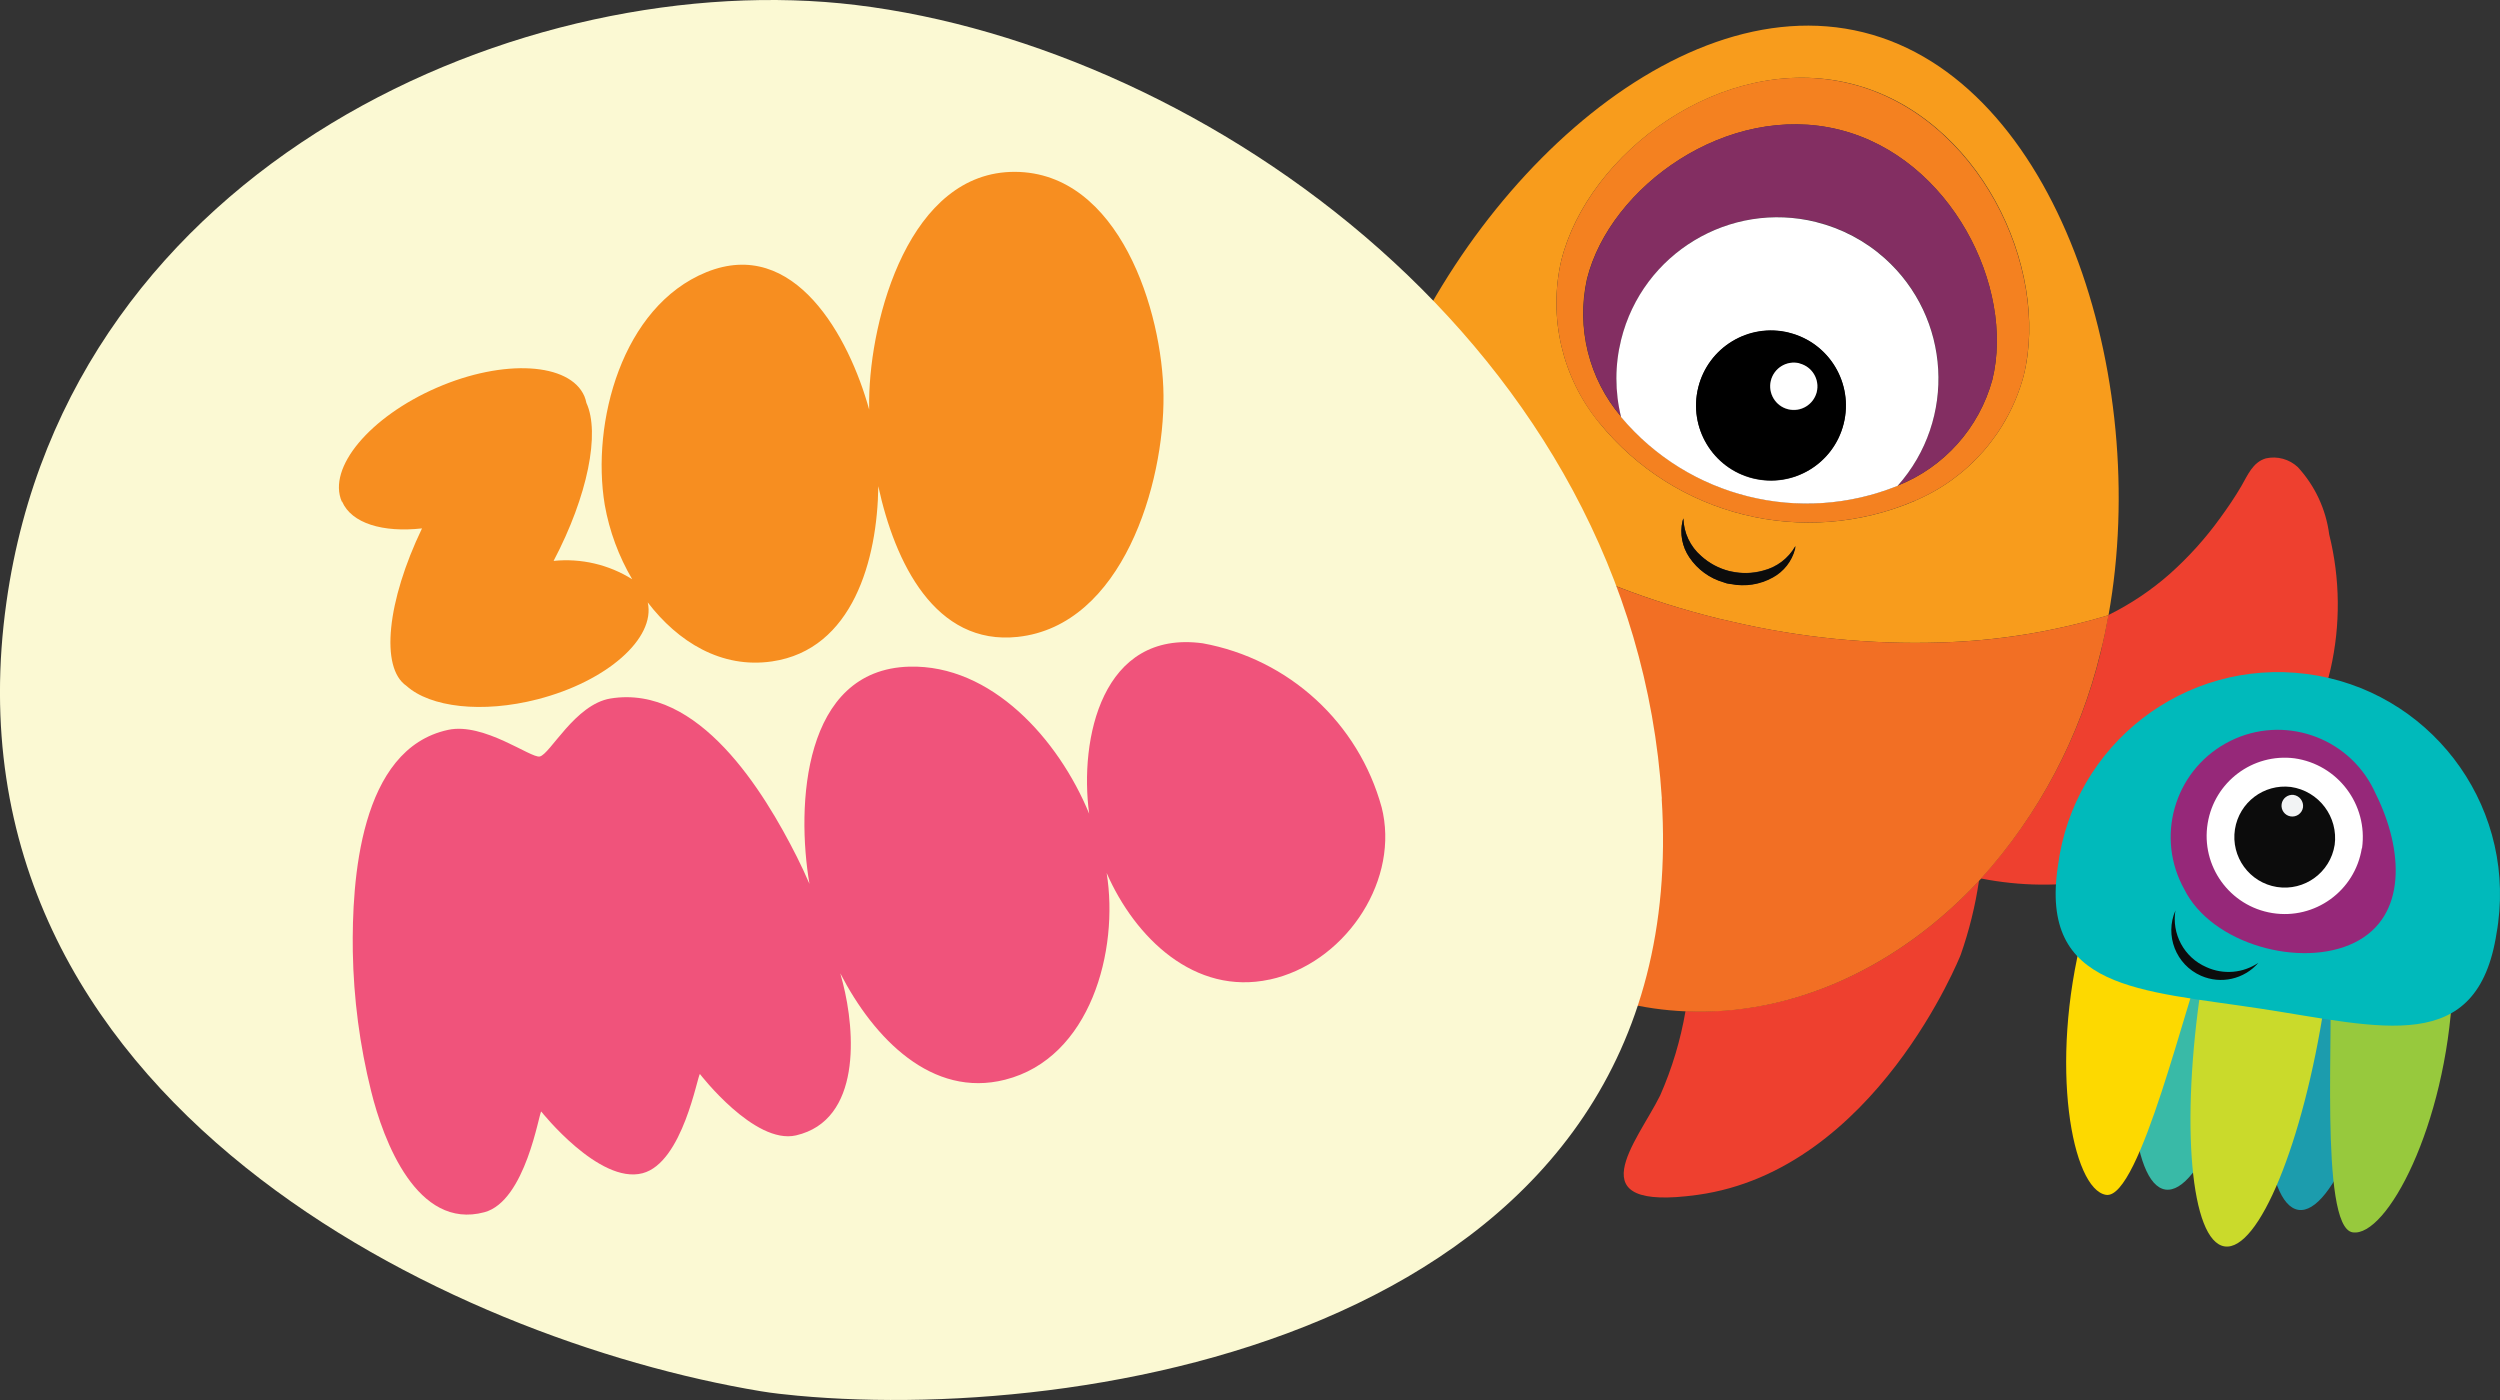 <?xml version="1.0" encoding="UTF-8"?>
<svg id="_Слой_1" data-name="Слой 1" xmlns="http://www.w3.org/2000/svg" width="500" height="280" viewBox="0 0 500 280">
  <rect x="0" y="0" width="500" height="280" fill="#333333" stroke="none"/>
  <defs>
    <style>
      .cls-1 {
        fill: #1c9cad;
      }

      .cls-1, .cls-2, .cls-3, .cls-4, .cls-5, .cls-6, .cls-7, .cls-8, .cls-9, .cls-10, .cls-11, .cls-12, .cls-13, .cls-14, .cls-15, .cls-16, .cls-17, .cls-18, .cls-19 {
        stroke-width: 0px;
      }

      .cls-2 {
        fill: #f0537b;
      }

      .cls-3 {
        fill: #ee402f;
      }

      .cls-4 {
        fill: #97c93d;
      }

      .cls-5 {
        fill: #39baa7;
      }

      .cls-6 {
        fill: #f89c1c;
      }

      .cls-8 {
        fill: #962879;
      }

      .cls-9 {
        fill: #cada2b;
      }

      .cls-10 {
        fill: #fff;
      }

      .cls-11 {
        fill: #0c0c0c;
      }

      .cls-12 {
        fill: #fbf9d3;
      }

      .cls-13 {
        fill: #f48120;
      }

      .cls-14 {
        fill: #fdd900;
      }

      .cls-15 {
        fill: #00babb;
      }

      .cls-16 {
        fill: #832e62;
      }

      .cls-17 {
        fill: #f2f3f4;
      }

      .cls-18 {
        fill: #f78e20;
      }

      .cls-19 {
        fill: #f26f24;
      }
    </style>
  </defs>
  <g>
    <path class="cls-3" d="M278.3,134.59c8.32-16.34,10.26-33.01,23.64-42.24-29.57-13.27-63.87-2.37-77.48,25.1-3.95,8.21-5.92,17.23-5.76,26.34-.49,5.04.59,10.11,3.1,14.5,1.3,1.96,3.48,3.14,5.83,3.17,2.76-.17,4.33-2.5,6.06-4.33s3.6-3.53,5.49-5.2c3.76-3.32,7.87-6.21,12.25-8.63,4.43-2.4,15.45-7.97,19.85-7.33"/>
    <path class="cls-6" d="M421.71,122.99c8.56-47.71-10.36-106.92-49.01-116.52-38.66-9.6-83.01,33.77-97.8,79.95v.1l.27.3c8.14,8.04,17.33,14.94,27.3,20.54,12.08,6.85,25,12.1,38.43,15.64l2.7.7,2.93.67c13.59,3.17,27.54,4.56,41.49,4.13,11.39-.32,22.69-2.14,33.6-5.43l.1-.03v-.03ZM346.16,116.82l-.8-.17c-.2-.06-.4-.12-.6-.2-2.82-.8-5.26-2.57-6.89-5-1.45-2.13-1.94-4.76-1.37-7.27.04-.18.1-.36.17-.53.08,2.88,1.36,5.6,3.53,7.5,1.59,1.46,3.51,2.5,5.59,3.03.04.02.09.03.13.03.11.03.22.05.33.07,2.09.46,4.26.41,6.33-.17,2.74-.67,5.09-2.44,6.49-4.9l-.1.53c-.65,2.43-2.26,4.49-4.46,5.7-2.54,1.44-5.5,1.91-8.36,1.33v.03ZM382.95,100.18c-22.18,9.47-47.94,3.08-63.13-15.67-7.38-9.03-10.19-20.96-7.59-32.34,5.39-21.67,32.37-41.77,57.94-35.44,25.57,6.33,39.96,36.77,34.56,58.44-3.03,11.26-11.08,20.49-21.81,25h.03Z"/>
    <path class="cls-3" d="M337.1,202.23c-.99,5.8-2.69,11.45-5.06,16.84-4.6,9.3-17.15,23.34,7.49,19.9,35.56-4.93,52.61-48.01,52.61-48.01,1.69-4.82,2.92-9.78,3.66-14.84-15.98,17.24-37.16,27.1-58.7,26.1h0ZM272.97,145.62c-1.68,4.83-2.91,9.81-3.66,14.87,0,0-5.06,46.01,24.04,67.01,20.18,14.57,15.65-3.7,15.92-14.07.42-5.87,1.56-11.67,3.4-17.27-19.51-9.2-33.63-27.84-39.69-50.54h0ZM420.15,130.45c-4.09,16.85-12.33,32.4-23.97,45.24,31.87,6.3,62.8-12,69.93-41.84,2.02-8.89,1.93-18.13-.27-26.97-.65-5.02-2.84-9.71-6.26-13.44-1.71-1.61-4.1-2.27-6.39-1.77-2.66.77-3.66,3.4-4.93,5.57s-2.7,4.27-4.2,6.33c-2.94,4.08-6.31,7.82-10.06,11.17-3.72,3.29-7.87,6.07-12.32,8.27-.44,2.49-.95,4.97-1.53,7.43Z"/>
    <path class="cls-19" d="M421.71,122.99l-.13.07c-10.9,3.3-22.18,5.13-33.56,5.43-13.95.43-27.9-.96-41.49-4.13l-2.93-.67-2.7-.7c-13.43-3.52-26.34-8.76-38.43-15.6-9.97-5.62-19.15-12.54-27.3-20.57l-.33-.3c-.76,2.41-1.45,4.85-2.06,7.3-4.28,16.85-4.27,34.5.03,51.34l.13.47c6.09,22.7,20.21,41.34,39.69,50.54,3.82,1.82,7.82,3.26,11.92,4.3,4.11,1.02,8.32,1.62,12.55,1.8,21.51,1,42.69-8.9,58.7-26.1l.4-.43c11.62-12.86,19.84-28.42,23.91-45.27.63-2.43,1.13-4.93,1.6-7.43v-.03Z"/>
    <path class="cls-13" d="M319.79,84.48c15.18,18.76,40.95,25.17,63.13,15.7,10.73-4.52,18.78-13.75,21.81-25,5.36-21.67-9.06-52.07-34.63-58.44-25.57-6.37-52.48,13.77-57.87,35.44-2.59,11.37.2,23.3,7.56,32.34v-.03ZM367.84,25.94c22.38,5.57,35.16,31.57,30.63,50.01-2.64,9.64-9.64,17.48-18.91,21.17-19.48,7.91-41.82,2.35-55.34-13.77-6.47-7.61-9-17.82-6.83-27.57,4.6-18.4,28.07-35.41,50.45-29.84Z"/>
    <path class="cls-16" d="M324.25,83.38c-4.25-17.29,6.3-34.75,23.57-39.01,17.27-4.26,34.71,6.31,38.96,23.59,2.54,10.32-.16,21.22-7.22,29.15,9.28-3.69,16.28-11.53,18.91-21.17,4.56-18.44-8.26-44.44-30.63-50.01s-45.85,11.4-50.41,29.87c-2.18,9.75.35,19.97,6.83,27.57Z"/>
    <path class="cls-10" d="M363.24,44.41c-17.26-4.29-34.72,6.24-39.01,23.52-1.26,5.09-1.27,10.4-.01,15.49,13.52,16.09,35.85,21.63,55.31,13.74,11.83-13.29,10.66-33.67-2.61-45.52-3.9-3.48-8.6-5.96-13.67-7.22ZM350.52,95.68c-8.02-2.03-12.88-10.19-10.86-18.22,2.03-8.03,10.17-12.9,18.2-10.87,8,2.02,12.86,10.14,10.87,18.16-2,8.04-10.12,12.94-18.16,10.94,0,0-.02,0-.03,0h-.03Z"/>
    <path class="cls-7" d="M357.78,66.51c-8.04-1.98-16.15,2.94-18.13,10.98-1.98,8.05,2.93,16.17,10.97,18.15,8.02,1.98,16.12-2.91,18.12-10.93,2-8.04-2.89-16.18-10.92-18.18-.02,0-.05-.01-.07-.02h.03ZM357.58,81.88c-2.53-.65-4.05-3.23-3.41-5.76.65-2.53,3.22-4.06,5.75-3.41,2.52.65,4.04,3.21,3.41,5.74-.64,2.54-3.2,4.08-5.74,3.44,0,0-.02,0-.02,0Z"/>
    <path class="cls-10" d="M359.88,72.65c-2.54-.61-5.09.95-5.71,3.49-.61,2.54.95,5.1,3.48,5.71,2.5.61,5.03-.91,5.69-3.4.64-2.53-.88-5.11-3.42-5.76-.02,0-.03,0-.05-.01v-.03Z"/>
    <path class="cls-11" d="M359.08,109.25c-1.39,2.45-3.73,4.22-6.46,4.9-2.06.57-4.24.63-6.33.17l-.33-.07s-.09-.03-.13-.03c-2.08-.53-4-1.56-5.59-3-2.2-1.89-3.49-4.63-3.56-7.53l-.17.53c-.58,2.51-.08,5.14,1.37,7.27,1.64,2.43,4.08,4.2,6.89,5l.6.2.83.13c2.85.57,5.81.11,8.36-1.3,2.21-1.2,3.83-3.26,4.46-5.7,0,0,.07-.57.07-.57Z"/>
  </g>
  <g>
    <path class="cls-12" d="M332.37,159.73C326.65,69.71,241.11,9.47,171.18,1,105.55-6.93,13.68,32.27,1.29,120.42c-7.06,50.07,15.58,87.25,47.85,113.08,31.4,25.14,71.89,39.57,102.99,44.74,2.36.4,4.99.67,7.39.9,61.27,5.67,179.44-14.9,172.82-119.42"/>
    <path class="cls-18" d="M68.36,100.32c-2.93-6.77,5.59-16.94,18.98-22.77,13.39-5.83,26.64-5.03,29.54,1.7.18.43.31.88.4,1.33,2.76,5.97.3,18.57-6.56,31.6,5.5-.56,11.03.73,15.72,3.67-2.7-4.59-4.56-9.63-5.49-14.87-2.73-16.44,3.43-39.67,20.31-46.54,17.65-7.17,28.57,12.97,32.57,27.47v-1.97c.2-16.34,8.06-45.67,29.17-45.57,20.84.1,29.54,27.9,29.7,44.74.17,17.6-8.16,46.01-29.17,48.27-16.52,1.77-24.57-14.87-27.87-30.14-.17,14.67-5.09,32.67-21.24,35.04-10.16,1.5-18.85-3.93-24.87-11.8,1.6,7.17-8.16,15.8-22.01,19.37-11.12,2.87-21.51,1.6-26.24-2.67-5.33-3.63-3.86-17,3.1-31.5-7.82.87-14.09-1-15.98-5.37"/>
    <path class="cls-2" d="M253.96,195.9c-15.05,3.27-26.97-8.37-32.63-21.3,2.5,15.47-3.2,37.01-20.31,41.34-14.62,3.73-26.24-8.23-32.96-21.27l.5,1.87c2.5,9.77,3.76,27.5-9.36,30.54-8.32,1.9-19.21-12.27-19.21-12.27-.47.1-3.4,17.74-11.49,19.84-8.66,2.27-20.25-12.34-20.25-12.34-.43.1-3.1,17.94-11.39,20.14-13.42,3.6-20.18-14.24-22.64-24.24-2.27-9.13-3.5-18.49-3.66-27.9-.2-14.07,1.33-40.54,19.08-44.34,7.13-1.53,16.58,5.73,18.31,5.33,2.06-.43,7.06-10.43,14.15-11.6,17.65-2.87,30.7,18.64,37.26,31.64.9,1.77,1.73,3.6,2.53,5.43-2.66-15.67-1.33-42.87,19.98-43.44,16.38-.43,29.8,14.44,35.96,29.4-2-14.9,2.53-36.81,22.71-34.07,17.25,3.14,31.17,15.91,35.8,32.84l.27,1.2c2.83,14.47-8.12,30.04-22.64,33.21"/>
  </g>
  <g>
    <path class="cls-5" d="M429.54,179l-1.13,6.6c-4.23,27.84-2.16,51.27,4.66,52.31,6.83,1.03,15.72-20.7,19.98-48.57.33-2.23.6-4.43.87-6.6l-24.37-3.73Z"/>
    <path class="cls-1" d="M456.14,183.06c-.4,2.17-.77,4.37-1.1,6.6-4.23,27.84-2.16,51.24,4.63,52.31s15.72-20.74,19.98-48.57l.9-6.6-24.41-3.73Z"/>
    <path class="cls-4" d="M491.41,191.33c-.27,2.13-.8,4.33-.9,6.6-1.33,27.27-13.19,49.57-19.98,48.54-6.79-1.03-3.6-42.94-4.63-52.31.06-2.23.44-4.44,1.13-6.57l24.37,3.73Z"/>
    <path class="cls-14" d="M417.68,180.06c-.4,2.17-.53,4.4-1.1,6.6-6.83,26.4-2.16,51.24,4.63,52.31s16.22-39.94,19.98-48.57c.62-2.14.92-4.37.9-6.6l-24.41-3.73Z"/>
    <path class="cls-9" d="M441.39,190.4c-.4,2.13-.77,4.33-1.1,6.57-4.23,27.84-2.16,51.27,4.63,52.31,6.79,1.03,15.72-20.7,19.98-48.57l.9-6.6-24.41-3.7Z"/>
    <g>
      <path class="cls-15" d="M499.33,186.53c-3.8,24.84-22.98,18.9-47.22,15.2s-44.29-3.77-40.52-28.57c3.15-24.34,25.41-41.52,49.72-38.37,24.31,3.15,41.47,25.44,38.32,49.78-.08.65-.18,1.31-.3,1.96h0Z"/>
      <path class="cls-8" d="M475.19,158.86c5.46,11,6.33,24.44-4.3,29.67-10.62,5.23-28.57.33-34.03-10.67-5.77-10.33-2.08-23.39,8.25-29.17,10.32-5.78,23.37-2.08,29.13,8.26.35.62.66,1.26.95,1.91Z"/>
      <path class="cls-10" d="M472.36,169.66c-1.37,8.53-9.39,14.32-17.9,12.95-8.52-1.37-14.31-9.4-12.93-17.92,1.34-8.31,9.01-14.07,17.35-13.03,8.69,1.22,14.74,9.26,13.53,17.96,0,.02,0,.03,0,.05h-.03Z"/>
      <path class="cls-11" d="M466.93,168.99c-.87,5.51-6.03,9.27-11.54,8.41-5.5-.87-9.26-6.04-8.4-11.55.85-5.37,5.78-9.11,11.18-8.46,5.62.81,9.53,6.01,8.76,11.64v-.03Z"/>
      <path class="cls-17" d="M460.6,161.49c-.19,1.18-1.3,1.98-2.48,1.79s-1.98-1.3-1.79-2.49c.18-1.14,1.23-1.93,2.37-1.81,1.21.17,2.06,1.29,1.9,2.5Z"/>
    </g>
    <path class="cls-11" d="M441.29,193.43c-4.46-1.92-7.02-6.65-6.19-11.44v.07c-2.2,5.02.08,10.88,5.1,13.09,3.98,1.75,8.63.7,11.48-2.59-3.08,2.08-7.01,2.41-10.39.87Z"/>
  </g>
</svg>